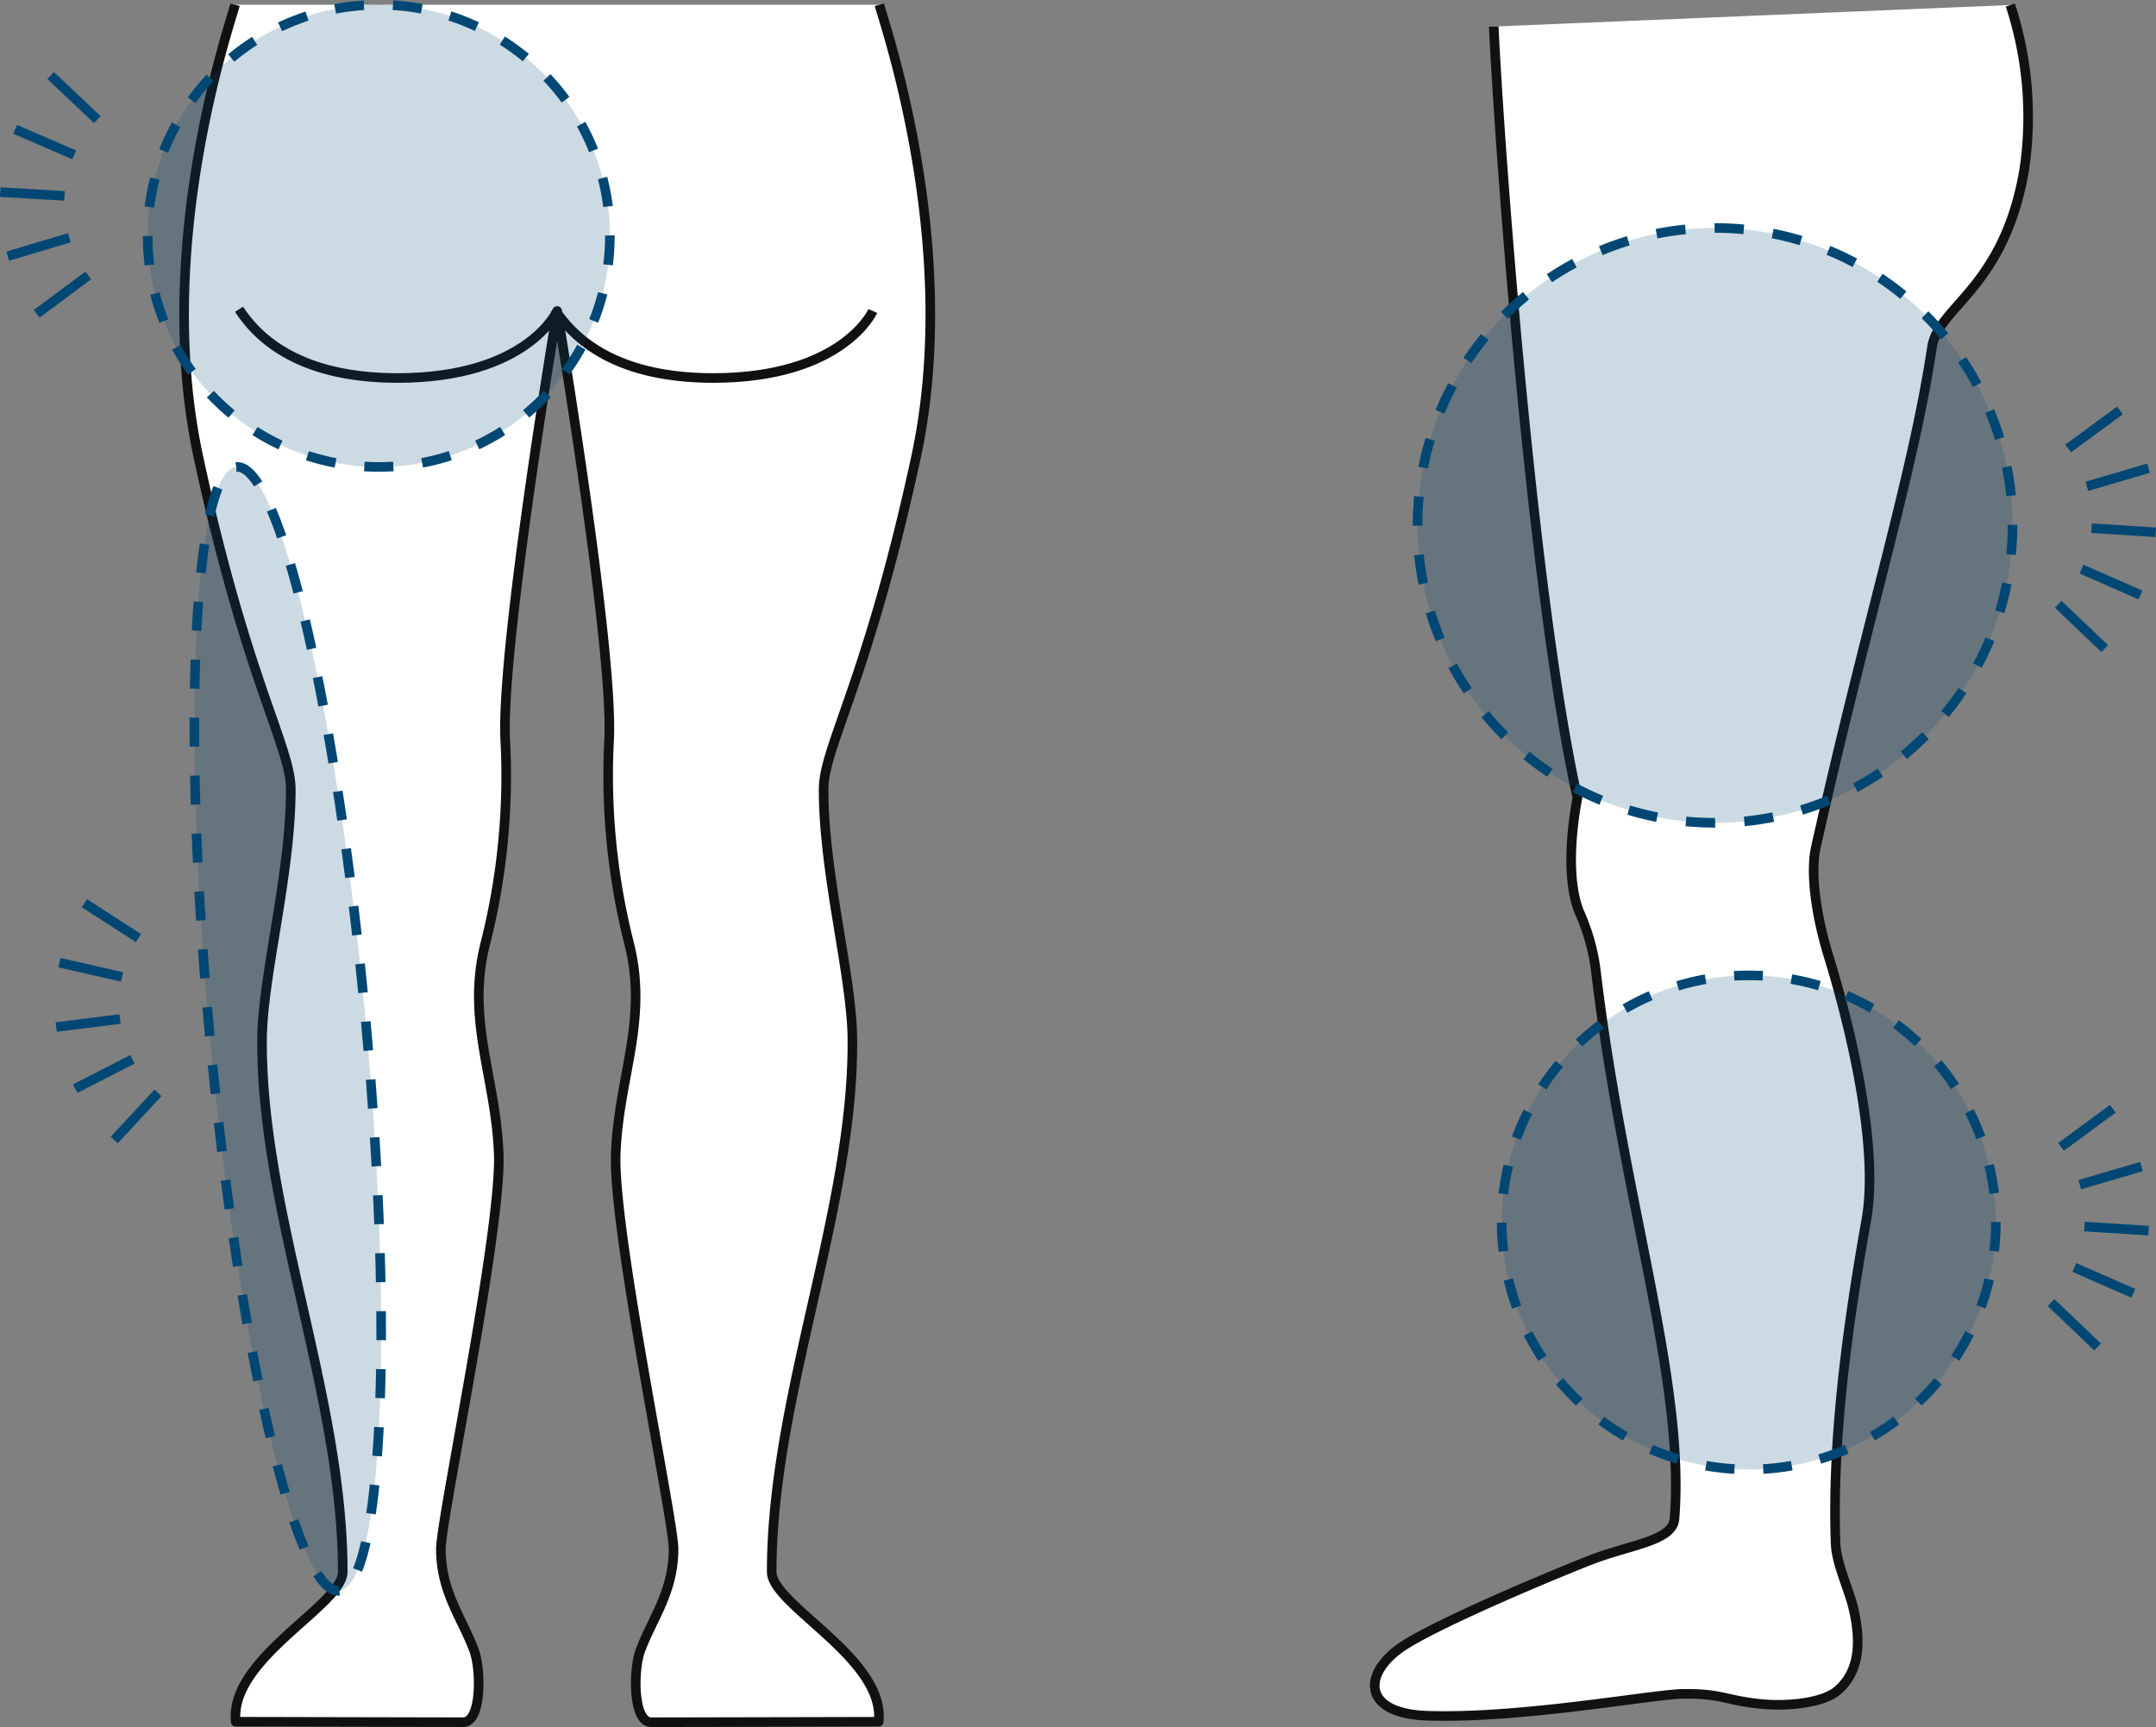 <svg xmlns="http://www.w3.org/2000/svg" xmlns:xlink="http://www.w3.org/1999/xlink" width="224.822" height="180.126" viewBox="0 0 224.822 180.126">
  <rect x="0" y="0" width="224.822" height="180.126" fill="#808080" stroke="none"/>
  <defs>
    <clipPath id="clip-path">
      <rect id="長方形_1303" data-name="長方形 1303" width="62.045" height="62.044" transform="translate(124.816 23.776)" fill="none"/>
    </clipPath>
    <clipPath id="clip-path-2">
      <rect id="長方形_1304" data-name="長方形 1304" width="51.529" height="51.529" transform="translate(133.593 101.732)" fill="none"/>
    </clipPath>
    <clipPath id="clip-path-3">
      <rect id="長方形_1302" data-name="長方形 1302" width="19.482" height="117.221" transform="translate(20.268 48.7)" fill="none"/>
    </clipPath>
    <clipPath id="clip-path-4">
      <rect id="長方形_1301" data-name="長方形 1301" width="48.2" height="48.2" transform="translate(15.396 0.5)" fill="none"/>
    </clipPath>
  </defs>
  <g id="illust_aogaku01" transform="translate(-308.5 -614.787)">
    <g id="グループ_3588" data-name="グループ 3588" transform="translate(-9402 870)">
      <path id="パス_3383" data-name="パス 3383" d="M132.763,2.77c.632,13.382,4.051,59.434,8.729,80.464,0,0-1.564,7.335.151,11.79a21.6,21.6,0,0,1,1.745,6.032c2.87,24.292,9.369,42.94,8.224,57.347-.188,2.374-4.695,2.69-8.992,4.4-7.028,2.8-16.912,7.145-19.641,9.108-3.895,2.8-3.848,6.819,2.842,7.039,9.867.325,23.527-2.238,26.686-2.279,4-.051,4.312.653,8.022,1.046,2.85.3,6.591-.093,8.1-1.4,1.909-1.657,2.663-4.309,1.61-8.67-.481-1.991-1.754-4.561-1.83-6.7-.36-10.19,1.032-21.528,3.2-33.667,1.373-7.685-1.682-20.234-3.924-27.528-1.43-4.649-1.885-8.9-1.335-11.362,5.324-23.823,10.115-38.862,12.111-52.171.639-4.257,7.508-6.143,9.615-18.488A37.484,37.484,0,0,0,186.631.522" transform="translate(9733.5 -255.213)" fill="#fff" stroke="#111" stroke-linejoin="round" stroke-width="1"/>
      <g id="グループ_3581" data-name="グループ 3581" transform="translate(9733.5 -255.213)" opacity="0.2">
        <g id="グループ_3580" data-name="グループ 3580">
          <g id="グループ_3579" data-name="グループ 3579" clip-path="url(#clip-path)">
            <path id="パス_3380" data-name="パス 3380" d="M186.861,54.8a31.022,31.022,0,1,1-31.022-31.022A31.022,31.022,0,0,1,186.861,54.8" fill="#004774"/>
          </g>
        </g>
      </g>
      <circle id="楕円形_34" data-name="楕円形 34" cx="31.022" cy="31.022" r="31.022" transform="translate(9858.316 -231.437)" fill="none" stroke="#004774" stroke-linejoin="round" stroke-width="1" stroke-dasharray="3.045 3.045"/>
      <g id="グループ_3584" data-name="グループ 3584" transform="translate(9733.5 -255.213)" opacity="0.2">
        <g id="グループ_3583" data-name="グループ 3583">
          <g id="グループ_3582" data-name="グループ 3582" clip-path="url(#clip-path-2)">
            <path id="パス_3381" data-name="パス 3381" d="M185.122,127.5a25.764,25.764,0,1,1-25.765-25.765A25.765,25.765,0,0,1,185.122,127.5" fill="#004774"/>
          </g>
        </g>
      </g>
      <path id="パス_3382" data-name="パス 3382" d="M185.122,127.5a25.764,25.764,0,1,1-25.765-25.765A25.765,25.765,0,0,1,185.122,127.5Z" transform="translate(9733.5 -255.213)" fill="none" stroke="#004774" stroke-linejoin="round" stroke-width="1" stroke-dasharray="2.997 2.997"/>
      <line id="線_242" data-name="線 242" x1="6.692" y1="0.428" transform="translate(9928.598 -200.123)" fill="none" stroke="#004774" stroke-linejoin="round" stroke-width="1"/>
      <line id="線_243" data-name="線 243" x1="6.435" y2="1.887" transform="translate(9928.111 -206.379)" fill="none" stroke="#004774" stroke-linejoin="round" stroke-width="1"/>
      <line id="線_244" data-name="線 244" x1="5.401" y2="3.974" transform="translate(9926.161 -212.406)" fill="none" stroke="#004774" stroke-linejoin="round" stroke-width="1"/>
      <line id="線_245" data-name="線 245" x2="4.851" y2="4.629" transform="translate(9925.122 -192.191)" fill="none" stroke="#004774" stroke-linejoin="round" stroke-width="1"/>
      <line id="線_246" data-name="線 246" x2="6.141" y2="2.691" transform="translate(9927.56 -195.85)" fill="none" stroke="#004774" stroke-linejoin="round" stroke-width="1"/>
      <line id="線_247" data-name="線 247" x1="6.692" y1="0.428" transform="translate(9927.854 -127.283)" fill="none" stroke="#004774" stroke-linejoin="round" stroke-width="1"/>
      <line id="線_248" data-name="線 248" x1="6.435" y2="1.887" transform="translate(9927.369 -133.54)" fill="none" stroke="#004774" stroke-linejoin="round" stroke-width="1"/>
      <line id="線_249" data-name="線 249" x1="5.401" y2="3.974" transform="translate(9925.419 -139.567)" fill="none" stroke="#004774" stroke-linejoin="round" stroke-width="1"/>
      <line id="線_250" data-name="線 250" x2="4.851" y2="4.629" transform="translate(9924.379 -119.352)" fill="none" stroke="#004774" stroke-linejoin="round" stroke-width="1"/>
      <line id="線_251" data-name="線 251" x2="6.141" y2="2.691" transform="translate(9926.816 -123.011)" fill="none" stroke="#004774" stroke-linejoin="round" stroke-width="1"/>
    </g>
    <g id="グループ_3587" data-name="グループ 3587" transform="translate(-9425 870)">
      <g id="グループ_3585" data-name="グループ 3585">
        <path id="パス_3374" data-name="パス 3374" d="M24.507.5c-.482,1.924-8.572,25.121-3.816,47.183,5.03,23.336,9.632,30.216,9.632,34.651,0,8.84-2.927,19.423-2.993,25.946-.182,17.773,8.411,37.3,8.411,55.661,0,3.479-11.855,9.016-11.157,15.635,0,0,21.238.05,23.708.05,1.963,0,1.868-5.512,1.159-7.441-1.243-3.386-3.479-6.1-3.476-10.64,0-3.08,6.338-33.241,6.031-41.208S48.638,106.518,50.56,98.6A71.448,71.448,0,0,0,52.7,77.45c-.613-9.194,5.4-45.012,5.4-45.012s6.014,35.818,5.4,45.012A71.474,71.474,0,0,0,65.652,98.6c1.922,7.922-1.14,13.773-1.446,21.741s6.028,38.128,6.03,41.208c0,4.54-2.233,7.254-3.477,10.64-.709,1.929-.8,7.441,1.16,7.441,2.47,0,23.708-.05,23.708-.05.7-6.619-11.156-12.156-11.156-15.635,0-18.358,8.592-37.888,8.411-55.661-.068-6.523-3-17.106-3-25.946,0-4.435,4.6-11.315,9.634-34.651C100.276,25.621,92.186,2.424,91.7.5" transform="translate(9733.5 -255.213)" fill="#fff" stroke="#111" stroke-linejoin="round" stroke-width="1"/>
        <path id="パス_3375" data-name="パス 3375" d="M58.1,32.438S55,39.426,41.439,39.426c-4.668,0-12.417-.862-16.514-7.172" transform="translate(9733.5 -255.213)" fill="none" stroke="#111" stroke-linejoin="round" stroke-width="1"/>
        <path id="パス_3376" data-name="パス 3376" d="M91.018,32.438s-3.1,6.988-16.666,6.988c-4.668,0-12.417-.862-16.514-7.172" transform="translate(9733.5 -255.213)" fill="none" stroke="#111" stroke-linejoin="round" stroke-width="1"/>
      </g>
      <g id="グループ_3578" data-name="グループ 3578" transform="translate(9733.5 -255.213)" opacity="0.2">
        <g id="グループ_3577" data-name="グループ 3577">
          <g id="グループ_3576" data-name="グループ 3576" clip-path="url(#clip-path-3)">
            <path id="パス_3378" data-name="パス 3378" d="M38.143,106.567c2.959,32.367,1.715,58.938-2.777,59.349s-10.533-25.495-13.492-57.862-1.715-58.938,2.778-59.349S35.184,74.2,38.143,106.567" fill="#004774"/>
          </g>
        </g>
      </g>
      <path id="パス_3379" data-name="パス 3379" d="M38.143,106.567c2.958,32.367,1.715,58.938-2.778,59.349s-10.532-25.495-13.491-57.862-1.715-58.938,2.778-59.349S35.185,74.2,38.143,106.567Z" transform="translate(9733.5 -255.213)" fill="none" stroke="#004774" stroke-linejoin="round" stroke-width="1" stroke-dasharray="3.024 3.024"/>
      <line id="線_232" data-name="線 232" x2="6.694" y2="0.392" transform="translate(9733.529 -235.175)" fill="none" stroke="#004774" stroke-linejoin="round" stroke-width="1"/>
      <line id="線_233" data-name="線 233" x2="6.156" y2="2.658" transform="translate(9735.083 -241.719)" fill="none" stroke="#004774" stroke-linejoin="round" stroke-width="1"/>
      <line id="線_234" data-name="線 234" x2="4.875" y2="4.603" transform="translate(9738.78 -247.336)" fill="none" stroke="#004774" stroke-linejoin="round" stroke-width="1"/>
      <line id="線_235" data-name="線 235" x1="5.38" y2="4.002" transform="translate(9737.324 -226.486)" fill="none" stroke="#004774" stroke-linejoin="round" stroke-width="1"/>
      <line id="線_236" data-name="線 236" x1="6.424" y2="1.921" transform="translate(9734.309 -230.416)" fill="none" stroke="#004774" stroke-linejoin="round" stroke-width="1"/>
      <line id="線_237" data-name="線 237" y1="0.836" x2="6.653" transform="translate(9739.361 -148.927)" fill="none" stroke="#004774" stroke-linejoin="round" stroke-width="1"/>
      <line id="線_238" data-name="線 238" x2="6.538" y2="1.49" transform="translate(9739.694 -154.808)" fill="none" stroke="#004774" stroke-linejoin="round" stroke-width="1"/>
      <line id="線_239" data-name="線 239" x2="5.634" y2="3.636" transform="translate(9742.305 -161.006)" fill="none" stroke="#004774" stroke-linejoin="round" stroke-width="1"/>
      <line id="線_240" data-name="線 240" x1="4.559" y2="4.917" transform="translate(9745.409 -141.223)" fill="none" stroke="#004774" stroke-linejoin="round" stroke-width="1"/>
      <line id="線_241" data-name="線 241" x1="5.965" y2="3.061" transform="translate(9741.347 -144.726)" fill="none" stroke="#004774" stroke-linejoin="round" stroke-width="1"/>
      <g id="グループ_3586" data-name="グループ 3586">
        <g id="グループ_3575" data-name="グループ 3575" transform="translate(9733.5 -255.213)" opacity="0.2">
          <g id="グループ_3574" data-name="グループ 3574">
            <g id="グループ_3573" data-name="グループ 3573" clip-path="url(#clip-path-4)">
              <path id="パス_3377" data-name="パス 3377" d="M63.6,24.6A24.1,24.1,0,1,1,39.5.5,24.1,24.1,0,0,1,63.6,24.6" fill="#004774"/>
            </g>
          </g>
        </g>
        <circle id="楕円形_33" data-name="楕円形 33" cx="24.1" cy="24.1" r="24.1" transform="translate(9748.896 -254.713)" fill="none" stroke="#004774" stroke-linejoin="round" stroke-width="1" stroke-dasharray="3.028 3.028"/>
      </g>
    </g>
  </g>
</svg>
